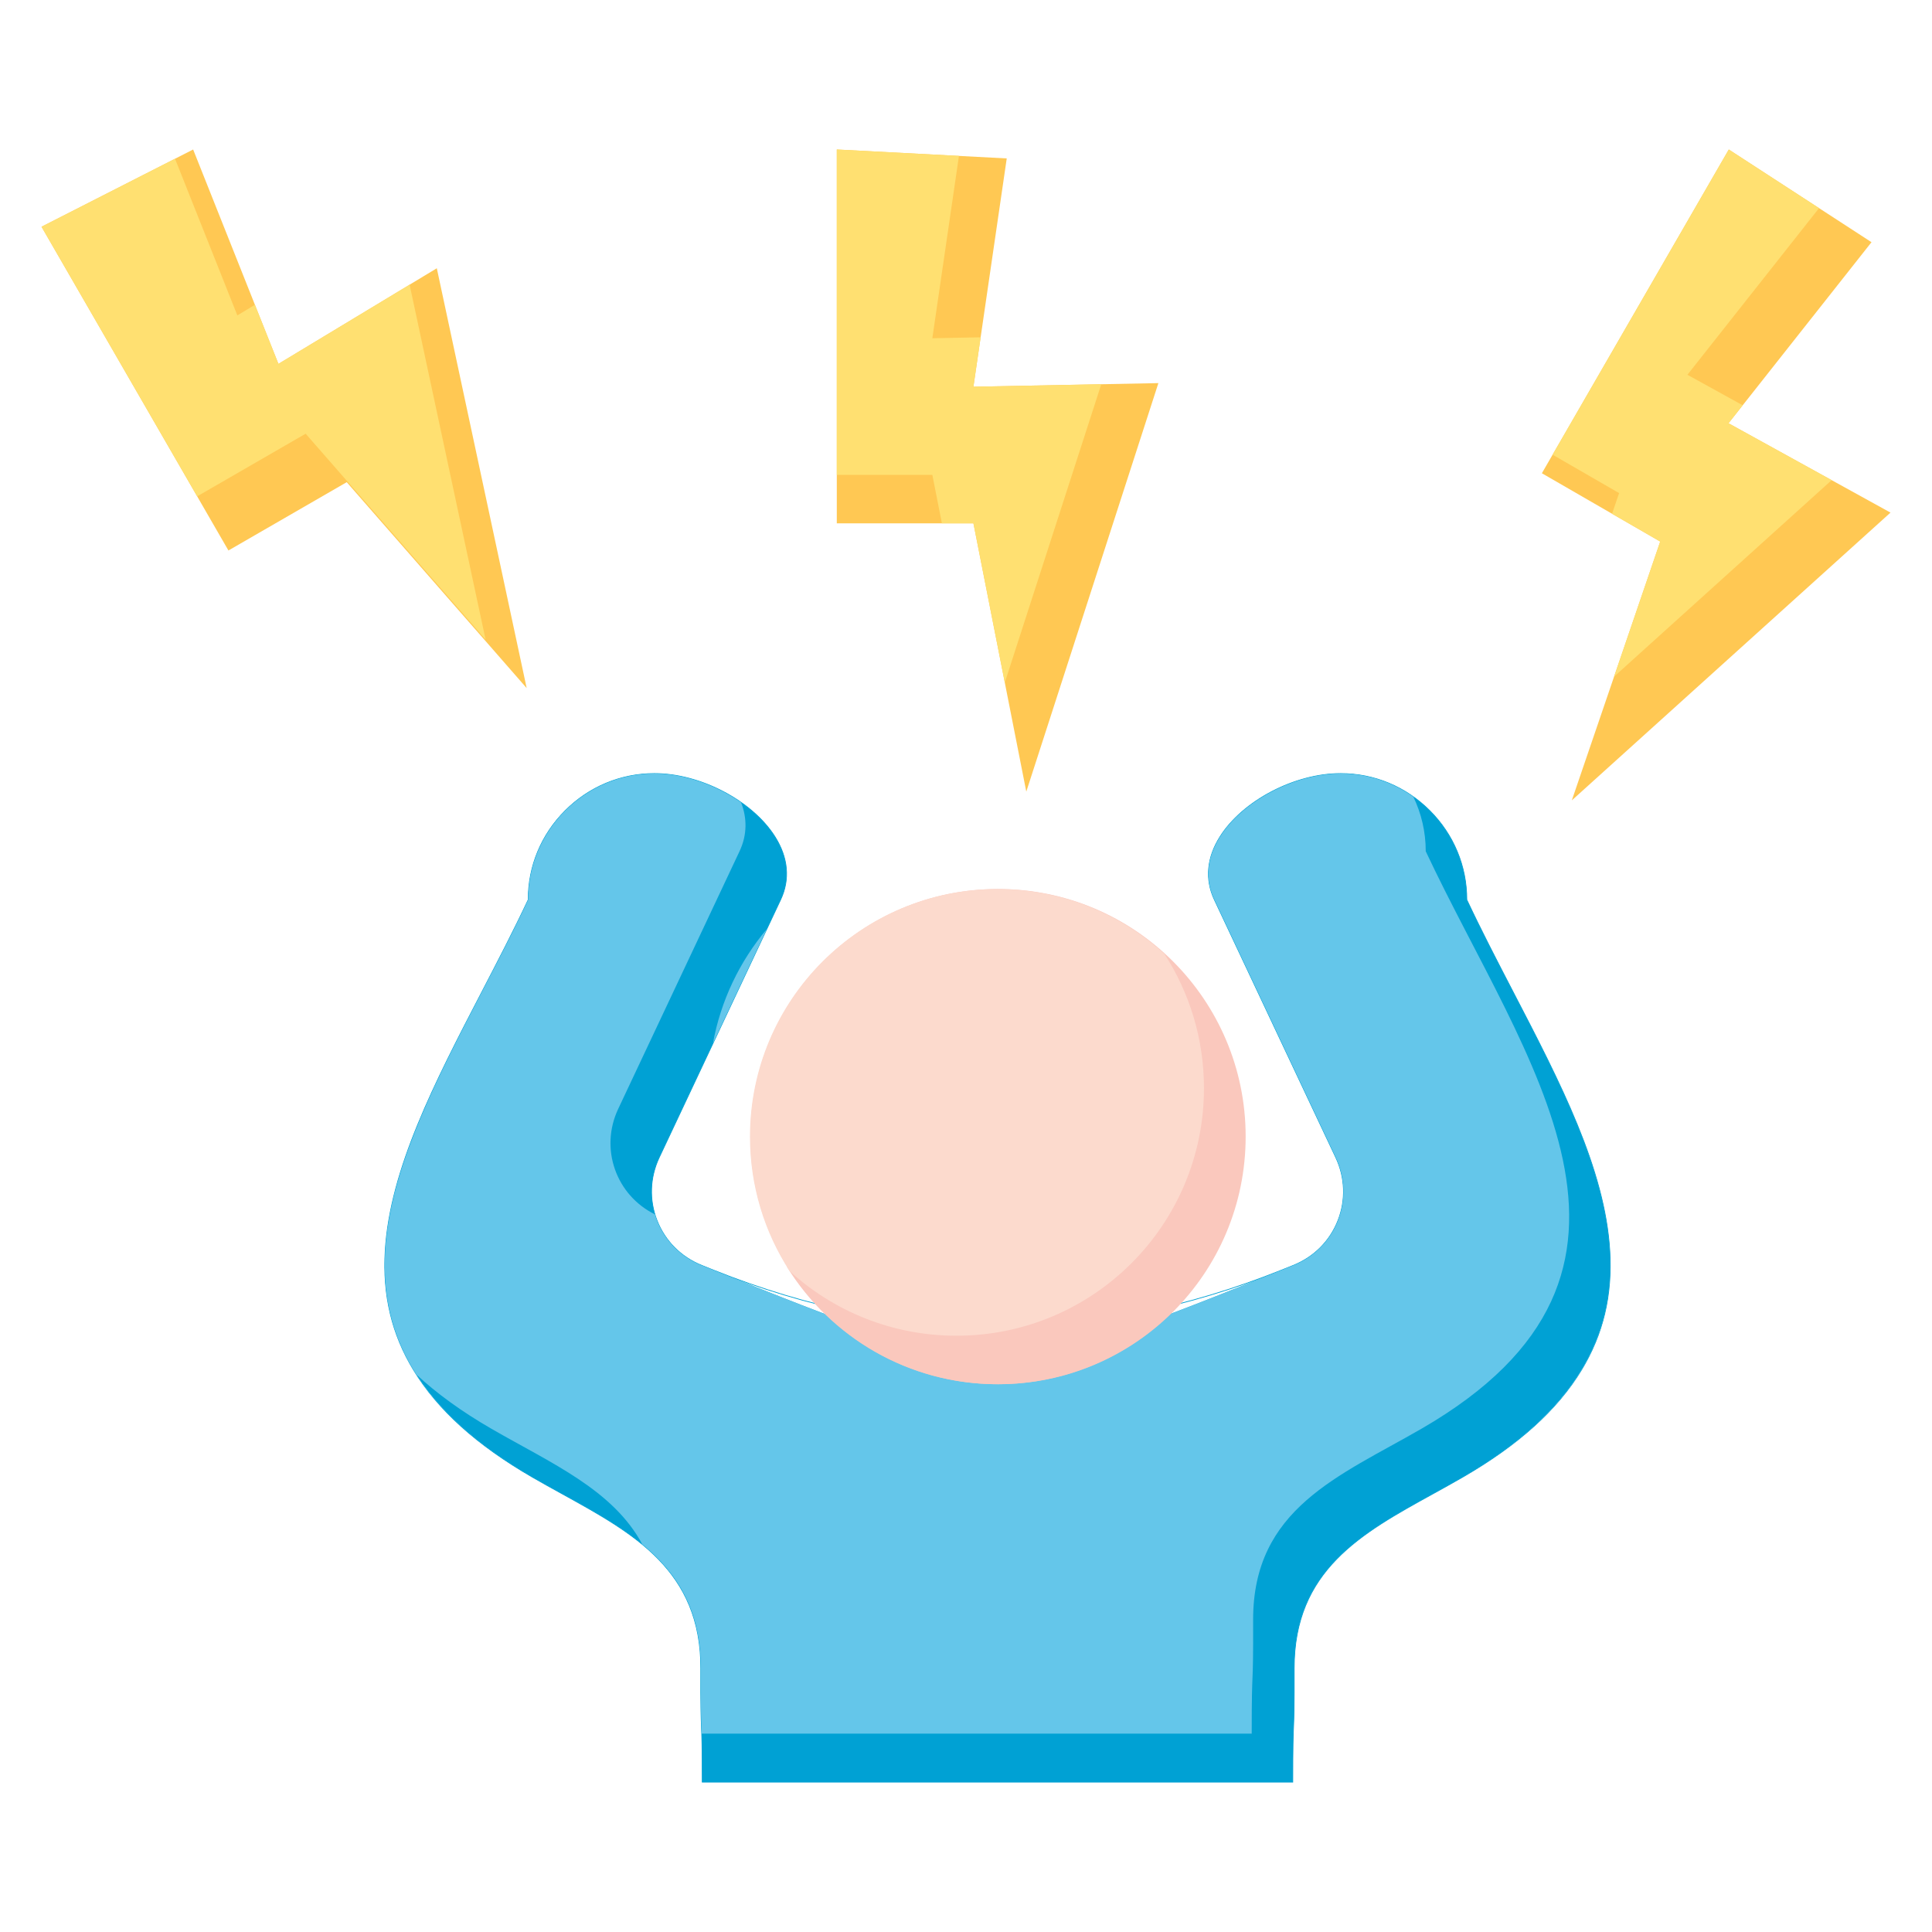 <svg id="Layer_1" viewBox="0 0 512 512" xmlns="http://www.w3.org/2000/svg" data-name="Layer 1"><path d="m271.977 209.797 35.008-108.269-49.017.956 8.829-60.499-45.035-2.365v99.07h36.206z" fill="#ffc853" fill-rule="evenodd"/><path d="m291.849 101.823-33.881.661 1.911-13.094-12.799.249 7.052-48.319-32.37-1.7v86.225h25.318l2.531 12.845h8.357l8.314 42.202z" fill="#ffe071" fill-rule="evenodd"/><g fill="#00a1d4"><path d="m353.984 306.713-32.154-68.27c-7.838-16.642 15.051-33.446 33.446-33.446s33.473 15.051 33.447 33.446c26.149 55.694 71.139 111.308-1.177 153.06-21.678 12.516-44.662 21.095-44.566 50.714.065 20.042-.378 10.38-.378 30.066h-156.502c0-19.685-.443-10.023-.378-30.066.096-29.619-22.888-38.199-44.566-50.714-72.316-41.752-27.326-97.365-1.177-153.06-.026-18.395 15.051-33.446 33.447-33.446s41.284 16.804 33.446 33.446l-32.154 68.27c-5.216 11.075-.103 24.076 11.261 28.63 79.436 31.856 77.308 31.856 156.745 0 11.364-4.554 16.478-17.554 11.261-28.63z" fill-rule="evenodd"/><path d="m342.699 472.38h-156.696v-.097c0-9.606-.105-12.202-.206-14.713-.106-2.618-.205-5.091-.172-15.353.084-25.972-17.744-35.801-36.62-46.207-2.591-1.428-5.27-2.905-7.898-4.423-14.866-8.582-25.211-17.913-31.629-28.524-5.736-9.483-8.187-19.797-7.493-31.53 1.289-21.819 13.117-44.603 25.639-68.725 4.146-7.985 8.432-16.242 12.257-24.387-.007-8.9 3.48-17.296 9.82-23.645 6.36-6.37 14.786-9.877 23.724-9.877 12.195 0 25.954 7.193 32.005 16.731 3.554 5.603 4.083 11.432 1.529 16.855l-32.154 68.27c-2.511 5.332-2.719 11.257-.584 16.683 2.134 5.426 6.323 9.622 11.794 11.815l3.107 1.247q75.229 30.18 150.457 0l3.107-1.247c5.471-2.192 9.66-6.388 11.794-11.815 2.134-5.426 1.927-11.351-.584-16.683l-32.154-68.27c-2.554-5.423-2.025-11.252 1.529-16.855 6.051-9.538 19.81-16.73 32.005-16.73 8.938 0 17.364 3.508 23.724 9.877 6.34 6.349 9.827 14.745 9.82 23.645 3.824 8.145 8.111 16.401 12.256 24.387 12.522 24.122 24.351 46.905 25.64 68.725.693 11.733-1.758 22.047-7.493 31.53-6.417 10.611-16.763 19.941-31.629 28.524-2.628 1.517-5.307 2.994-7.898 4.423-18.875 10.406-36.704 20.236-36.62 46.207.033 10.262-.066 12.735-.172 15.353-.101 2.51-.206 5.106-.206 14.713v.097zm-156.501-.195h156.307c0-9.531.105-12.12.206-14.623.105-2.616.205-5.087.172-15.345-.085-26.087 17.793-35.943 36.72-46.378 2.59-1.428 5.268-2.904 7.894-4.421 28.08-16.212 40.48-35.237 39.025-59.874-1.286-21.778-13.105-44.544-25.618-68.647-4.15-7.993-8.441-16.259-12.269-24.413l-.009-.02v-.022c.013-8.855-3.455-17.212-9.763-23.529-6.324-6.333-14.7-9.82-23.586-9.82-12.134 0-25.822 7.154-31.84 16.64-3.517 5.544-4.042 11.308-1.518 16.668l32.154 68.27c2.534 5.381 2.744 11.361.59 16.838s-6.381 9.712-11.903 11.924l-3.108 1.246q-75.301 30.209-150.602 0l-3.108-1.246c-5.521-2.213-9.748-6.447-11.902-11.924s-1.945-11.457.59-16.838l32.154-68.27c2.524-5.36 2-11.124-1.518-16.668-6.018-9.486-19.706-16.64-31.841-16.64-8.886 0-17.263 3.488-23.586 9.82-6.309 6.317-9.776 14.674-9.763 23.529v.022s-.009.02-.009.02c-3.829 8.155-8.12 16.42-12.269 24.414-12.513 24.102-24.331 46.868-25.618 68.646-1.455 24.637 10.945 43.662 39.025 59.874 2.627 1.516 5.305 2.993 7.895 4.421 18.927 10.435 36.805 20.291 36.72 46.378-.033 10.258.066 12.729.172 15.345.101 2.504.205 5.092.206 14.623z"/></g><g fill="#64c6ea" fill-rule="evenodd"><path d="m353.984 306.713-32.154-68.27c-7.838-16.642 15.051-33.446 33.446-33.446 7.154 0 13.805 2.277 19.262 6.141 2.118 4.383 3.304 9.29 3.297 14.461 26.149 55.694 71.139 111.308-1.177 153.059-21.678 12.516-44.662 21.095-44.566 50.715.065 20.042-.378 10.38-.378 30.066h-145.75c-.124-3.765-.283-4.656-.242-17.221.051-15.6-6.303-25.363-15.495-32.939-7.778-14.511-24.212-21.528-39.959-30.62-8.026-4.634-14.601-9.439-19.923-14.396-23.885-37.264 8.832-81.516 29.633-125.819-.026-18.395 15.051-33.446 33.447-33.446 7.736 0 16.266 2.972 22.972 7.654 1.583 4.117 1.663 8.538-.413 12.947l-32.154 68.27c-4.976 10.564-.552 22.879 9.728 27.946 1.776 5.921 6.144 11.013 12.421 13.529 79.436 31.856 77.308 31.856 156.745 0 11.364-4.554 16.478-17.554 11.261-28.63z"/><path d="m203.21 246.217-14.278 30.315c2.082-11.408 7.114-21.786 14.278-30.315z"/></g><circle cx="264.351" cy="301.225" fill="#fac8bd" r="65.601" transform="matrix(.024 -1 1 .024 -43.077 558.336)"/><g fill-rule="evenodd"><g><path d="m208.518 335.677c11.559 18.693 32.239 31.15 55.832 31.15 27.828 0 51.608-17.329 61.141-41.783-60.618 24.307-71.011 27.851-116.973 10.634z" fill="#fac8bd"/><path d="m264.351 235.624c-36.231 0-65.601 29.37-65.601 65.601 0 13.137 3.864 25.37 10.513 35.629 11.66 10.639 27.172 17.127 44.201 17.127 36.231 0 65.601-29.37 65.601-65.601 0-13.137-3.864-25.37-10.513-35.629-11.66-10.639-27.172-17.127-44.201-17.127z" fill="#fcdacd"/></g><path d="m139.575 182.359-23.816-111.268-41.972 25.337-22.603-56.808-40.184 20.469 49.535 85.797 31.355-18.103z" fill="#ffc853"/><path d="m108.553 75.442-34.766 20.986-6.229-15.657-4.658 2.812-16.519-41.516-35.381 18.022 41.251 71.449 28.751-16.6 47.686 54.576z" fill="#ffe071"/><path d="m416.548 212.105 84.452-76.259-42.928-23.681 37.895-47.979-37.818-24.566-49.535 85.797 31.355 18.103z" fill="#ffc853"/><path d="m485.411 127.246-27.339-15.081 3.762-4.764-14.65-8.081 34.883-44.164-23.918-15.536-46.695 80.878 17.627 10.177-1.87 5.479 12.758 7.366-12.225 35.799z" fill="#ffe071"/></g></svg>